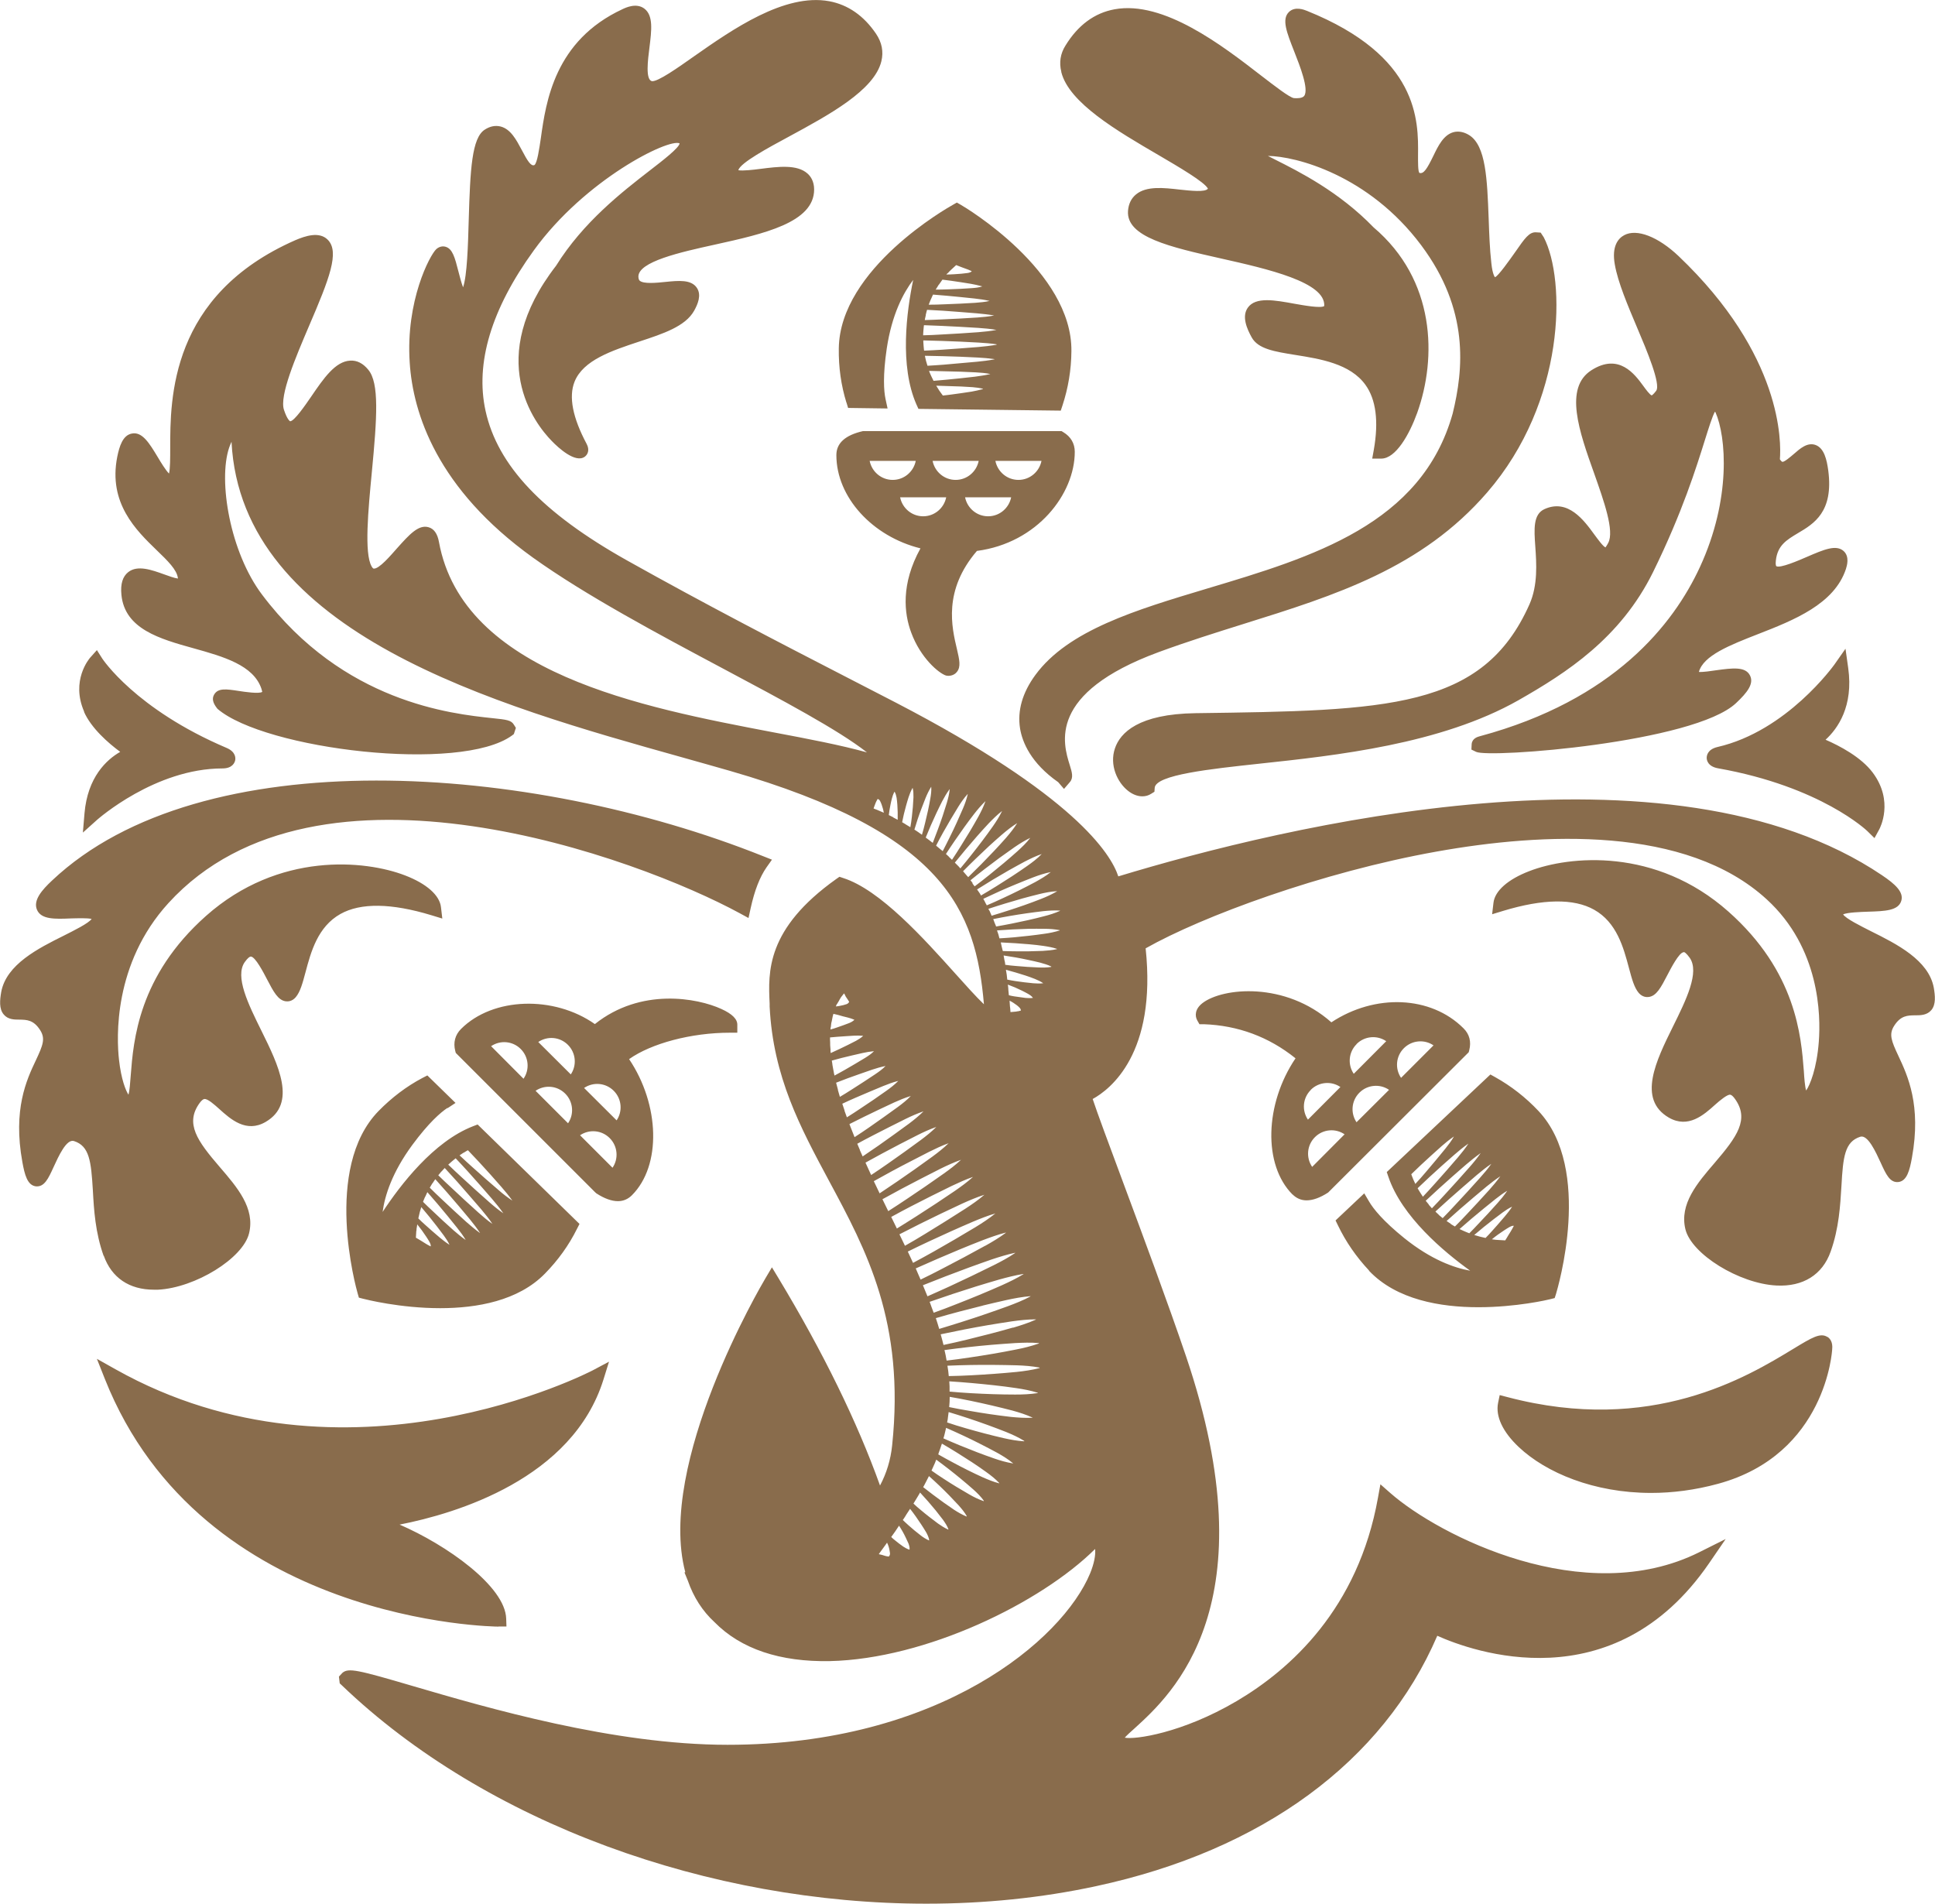 <?xml version="1.0" encoding="UTF-8"?>
<svg id="Layer_2" data-name="Layer 2" xmlns="http://www.w3.org/2000/svg" viewBox="0 0 143.58 141.27">
  <defs>
    <style>
      .cls-1 {
        fill: #896c4c;
      }
    </style>
  </defs>
  <g id="TEXT_DB">
    <path class="cls-1" d="M79.75,33.53c0-.63-.3-1.13-.85-1.46l-.13-.08h-14.74c-1.31.3-1.97.89-1.97,1.78,0,3.13,2.68,6.04,6.24,6.92-1.47,2.66-1.21,4.84-.69,6.24.69,1.89,2.05,3.03,2.59,3.2l.16.02c.36,0,.57-.19.65-.3.3-.38.18-.89,0-1.67-.39-1.64-1.04-4.36,1.48-7.3,4.49-.59,7.26-4.24,7.26-7.35ZM77.28,34.2c-.16.8-.86,1.41-1.71,1.41s-1.55-.61-1.71-1.41h3.42ZM64.53,34.2h3.42c-.16.8-.86,1.41-1.71,1.41s-1.55-.61-1.71-1.41ZM68.5,38.31c-.85,0-1.55-.61-1.71-1.41h3.42c-.16.8-.86,1.41-1.71,1.41ZM69.2,34.2h3.42c-.16.8-.86,1.41-1.71,1.41s-1.55-.61-1.71-1.41ZM71.61,36.9h3.42c-.16.8-.86,1.41-1.71,1.41s-1.55-.61-1.71-1.41ZM95.91,88.63c.29.29.64.44,1.04.44.46,0,1-.19,1.6-.58l10.43-10.41.04-.15c.16-.63.02-1.19-.43-1.63-2.42-2.42-6.56-2.58-9.8-.44-3.43-3.04-8.06-2.58-9.56-1.43-.57.44-.58.95-.39,1.29l.16.28h.32c2.53.09,4.82.93,6.81,2.53-2.29,3.39-2.42,7.91-.22,10.11ZM104.17,77.78c.6-.6,1.53-.67,2.2-.21l-2.41,2.41c-.46-.68-.39-1.6.21-2.2ZM100.66,83.28c-.46-.68-.39-1.6.21-2.2.6-.6,1.53-.67,2.2-.21l-2.42,2.41ZM100.66,77.47c.6-.6,1.53-.67,2.2-.21l-2.41,2.42c-.46-.68-.39-1.6.21-2.2ZM97.36,86.58c-.46-.68-.39-1.6.21-2.2s1.53-.67,2.2-.21l-2.41,2.42ZM97.26,80.87c.6-.6,1.53-.67,2.2-.21l-2.41,2.42c-.46-.68-.39-1.6.21-2.2ZM78.75,5.32c-.17-.68-.07-1.34.31-1.94.93-1.52,2.16-2.42,3.64-2.69,3.64-.67,8,2.69,10.88,4.92.99.76,2.11,1.63,2.43,1.67.22.02.62.02.76-.16.37-.49-.32-2.24-.73-3.28-.57-1.45-.95-2.41-.4-2.95.45-.44,1.13-.17,1.35-.08,8.31,3.35,8.26,8.14,8.23,10.72,0,.49-.01,1.17.1,1.3.32.1.57-.31,1.03-1.25.37-.77.76-1.56,1.49-1.77.37-.1.78-.03,1.18.22,1.24.78,1.33,3.28,1.44,6.17.04,1.12.08,2.28.2,3.33.09.87.27,1.04.27,1.04.25-.09,1.1-1.3,1.51-1.88.69-.99,1.03-1.5,1.56-1.45l.32.02.23.35c1.64,3.15,1.64,12.18-4.2,18.93-4.87,5.63-11.27,7.63-18.05,9.75-2.07.65-4.21,1.32-6.33,2.1-8.27,3.05-7.09,6.79-6.59,8.39.16.52.29.93,0,1.26l-.43.5-.43-.5c-2.03-1.42-2.66-2.96-2.83-3.98-.21-1.32.17-2.66,1.14-3.98,2.44-3.32,7.45-4.82,12.75-6.41,7.82-2.34,15.9-4.76,18.21-12.98.8-3.28,1.26-7.69-2.34-12.5-3.9-5.21-9.3-6.6-11.37-6.62.18.09.37.19.55.28,1.77.89,4.74,2.38,7.29,5.02,4.61,3.91,4.7,9.68,3.24,13.76-.59,1.63-1.59,3.39-2.66,3.4h-.68s.12-.66.12-.66c.37-2.11.16-3.73-.62-4.81-1.13-1.58-3.38-1.93-5.19-2.22-1.55-.25-2.77-.44-3.25-1.3-.35-.63-.76-1.55-.29-2.21.58-.82,1.99-.56,3.47-.29.68.12,1.95.35,2.2.17.12-1.77-4.19-2.75-7.66-3.53-3.78-.85-7.04-1.59-6.9-3.53.04-.52.24-.93.59-1.22.77-.64,2.04-.5,3.26-.36.76.08,1.88.21,2.08-.07-.24-.49-2.18-1.62-3.61-2.46-3.14-1.83-6.7-3.91-7.27-6.19ZM142.14,75.34c.38,0,.85-.01,1.17-.39.35-.42.28-1.07.18-1.66h0c-.38-2.05-2.75-3.24-4.66-4.19-.75-.38-1.86-.93-2.07-1.25.33-.15,1.3-.18,1.85-.2,1.26-.04,2.25-.07,2.47-.81.19-.64-.44-1.23-1.44-1.9-15.72-10.6-44.41-3.63-56.66.09-.55-1.68-3.27-6.02-16.48-12.88-1.21-.63-2.47-1.28-3.76-1.94-4.87-2.51-10.39-5.36-16.24-8.64-6.25-3.51-9.58-7.03-10.47-11.08-.78-3.54.42-7.55,3.58-11.91,3.8-5.26,10.02-8.34,10.82-7.94-.05.34-1.24,1.26-2.2,2-2.09,1.62-4.95,3.84-6.97,7.08-5.33,6.89-1.6,11.69-.32,13,.5.52,1.76,1.67,2.45,1.17.22-.16.38-.5.14-.95-1.04-1.95-1.34-3.5-.9-4.61.64-1.61,2.77-2.31,4.82-2.99,1.76-.58,3.41-1.12,4.06-2.29.26-.47.56-1.15.2-1.69-.42-.63-1.35-.54-2.34-.44-.68.07-1.61.16-1.9-.09-.02-.02-.09-.08-.1-.28-.05-1.13,3.13-1.84,5.68-2.4,3.62-.8,7.36-1.63,7.36-4.09,0-.62-.27-.99-.5-1.19-.77-.68-2.15-.51-3.48-.34-.54.07-1.32.16-1.64.1,0,0,0-.01,0-.02.18-.54,2.16-1.62,3.76-2.48,2.97-1.61,6.33-3.43,6.85-5.59.17-.71.04-1.39-.4-2.04-.91-1.34-2.08-2.15-3.47-2.41-3.32-.61-7.19,2.1-10.02,4.08-1.15.81-2.72,1.93-3.15,1.85-.47-.14-.29-1.55-.17-2.49.16-1.29.3-2.39-.39-2.9-.59-.43-1.36-.07-1.61.05-5.04,2.34-5.68,6.87-6.06,9.58-.11.74-.27,1.87-.48,1.99-.25.1-.5-.29-.94-1.13-.4-.75-.81-1.53-1.55-1.73-.39-.1-.79-.03-1.19.23-.96.61-1.08,2.94-1.19,6.7-.05,1.86-.12,4.14-.42,5-.13-.34-.26-.85-.34-1.16-.27-1.06-.44-1.7-.96-1.85-.24-.07-.49,0-.69.18-.48.45-2.27,3.83-1.97,8.4.24,3.79,2.03,9.38,9.15,14.49,3.91,2.8,9.33,5.69,14.12,8.24,4.35,2.32,8.52,4.53,10.66,6.21-1.94-.54-4.34-1-7-1.5-9.7-1.85-22.98-4.38-24.76-14.12-.11-.61-.37-.98-.78-1.09-.74-.21-1.43.56-2.3,1.53-.49.55-1.37,1.6-1.77,1.54-.03,0-.09-.06-.15-.17-.55-.97-.25-4.16.02-6.98.39-4.07.56-6.61-.26-7.6-.39-.48-.84-.71-1.34-.68-1.11.05-1.98,1.32-2.9,2.67-.44.64-1.25,1.82-1.56,1.83,0,0-.21-.09-.46-.85-.35-1.05.88-3.92,1.86-6.22,1.5-3.49,2.3-5.51,1.38-6.41-.63-.62-1.66-.27-2.39.04-9.31,4.09-9.29,11.76-9.29,15.45,0,.69,0,1.53-.09,1.87-.24-.24-.61-.84-.84-1.23-.61-1.01-1.14-1.89-1.91-1.74-.68.12-.93.94-1.09,1.73-.68,3.43,1.4,5.45,2.93,6.93.81.78,1.5,1.45,1.57,2.07,0,.01,0,.02,0,.03-.25-.03-.72-.2-1.02-.31-.92-.33-1.97-.71-2.66-.17-.42.33-.59.88-.51,1.69.25,2.54,2.85,3.27,5.37,3.97,2.18.61,4.43,1.24,5.02,3,.05.15.05.22.06.23-.23.16-1.3,0-1.75-.07-.92-.14-1.53-.23-1.82.27-.17.29-.11.62.25,1.06,3.51,3.01,18.05,4.77,21.86,1.97l.13-.1.15-.46-.15-.24c-.2-.33-.53-.37-1.59-.48-3.02-.32-11.06-1.16-17.09-9.16-2.38-3.15-3.27-8.45-2.45-10.9.05-.14.11-.3.18-.45.72,14.24,19.55,19.53,33.41,23.41,1.23.35,2.43.68,3.57,1.01,15.94,4.6,18.25,10.34,18.85,17.32-.58-.55-1.4-1.47-2.1-2.25-2.37-2.64-5.61-6.25-8.35-7.12l-.27-.09-.23.16c-5.22,3.71-5.06,6.91-4.95,9.25v.22c.26,5.22,2.28,8.97,4.41,12.94,2.77,5.15,5.64,10.48,4.68,19.62-.11,1.08-.42,2.08-.9,2.98-1.69-4.72-4.22-9.89-7.53-15.38l-.49-.81-.48.81c-.34.57-8.08,13.75-5.95,21.81l-.06.02.25.61c.42,1.22,1.09,2.26,1.97,3.07,1.97,2.01,4.89,2.97,8.57,2.9,7.13-.16,15.65-4.32,19.68-8.32.05.46-.08,1.1-.37,1.81-2.04,4.92-11.14,12.72-26.9,12.72h0c-8.45,0-17.8-2.73-23.39-4.37-4.05-1.19-4.74-1.35-5.19-.97l-.26.28.06.5.15.14c10.68,10.24,27.29,16.21,43.38,16.21,4.27,0,8.51-.42,12.59-1.3,12.34-2.65,21.3-9.24,25.32-18.58,2.54,1.14,13.04,4.99,20.16-5.37l1.24-1.81-1.96.98c-8.53,4.26-19.3-1.22-22.91-4.38l-.75-.66-.18.99c-1.47,8.25-6.52,12.76-10.49,15.1-4.06,2.39-7.58,2.87-8.3,2.71.17-.19.47-.46.74-.7,2.75-2.5,10.06-9.15,3.8-27.62-1.32-3.89-3.18-8.9-4.68-12.93-.99-2.66-1.93-5.19-2.24-6.14,1.3-.71,4.76-3.37,3.93-11.18,4.21-2.38,13.04-5.65,21.59-7.18,7.88-1.41,18.52-1.94,24.5,3.55,3.94,3.61,4.01,8.59,3.86,10.56-.15,1.99-.66,3.23-.94,3.62-.09-.29-.14-.92-.17-1.44-.2-2.58-.56-7.37-5.6-11.84-5.39-4.78-11.82-4.14-14.77-3-1.59.61-2.56,1.47-2.66,2.35l-.1.85.82-.25c2.97-.9,5.24-.93,6.74-.09,1.69.94,2.19,2.82,2.59,4.32.22.82.39,1.46.73,1.86.27.31.58.32.73.3.59-.07.92-.72,1.39-1.62.28-.54.87-1.67,1.2-1.7.05-.05.22.08.46.41.75,1.07-.26,3.12-1.24,5.1-1.25,2.53-2.66,5.39-.31,6.76,1.44.83,2.6-.2,3.44-.96.38-.34.9-.76,1.11-.74.1.01.22.12.35.3,1.1,1.52.17,2.81-1.49,4.75-1.3,1.51-2.63,3.06-2.18,4.93.45,1.85,3.99,4.04,6.76,4.18,1.96.1,3.41-.79,4.02-2.52.62-1.74.71-3.41.8-4.87.12-2.15.24-3.28,1.4-3.65.56-.17,1.15,1.14,1.51,1.92.4.88.69,1.51,1.32,1.44.63-.08.83-.86,1-1.8.71-3.9-.32-6.1-1-7.55-.53-1.13-.72-1.61-.32-2.24.49-.77,1-.77,1.54-.78ZM78.65,67.59c-.4.18-.79.3-1.19.4-.79.21-1.58.38-2.37.54-.39.08-.79.15-1.18.22,0,0,0-.04-.03-.09-.02-.05-.05-.12-.08-.19-.05-.14-.1-.27-.1-.27.83-.17,1.65-.31,2.48-.43.41-.06.83-.11,1.24-.16.41-.04.82-.07,1.24-.04h0ZM75.16,98.51c-1.14.33-2.29.62-3.43.9-.57.14-1.15.27-1.72.39,0,0-.05-.2-.1-.39-.05-.2-.11-.4-.11-.4,1.17-.25,2.34-.48,3.51-.68.59-.1,1.17-.19,1.76-.28.59-.08,1.18-.15,1.79-.15v.02c-.56.25-1.12.43-1.69.6ZM77.09,99.67v.02c-.57.2-1.14.34-1.71.45-1.14.23-2.28.42-3.43.59-.57.09-1.14.16-1.71.23,0,0-.03-.19-.07-.39-.04-.2-.09-.39-.09-.39,1.16-.16,2.33-.29,3.49-.39.58-.05,1.17-.09,1.75-.13.58-.03,1.17-.05,1.76,0ZM75.94,94.53v.02c-.52.32-1.07.58-1.62.83-1.11.49-2.22.95-3.35,1.39-.56.22-1.12.44-1.69.64,0,0-.07-.2-.15-.4-.03-.1-.07-.2-.1-.28-.03-.08-.05-.13-.05-.13,1.14-.4,2.29-.78,3.44-1.14.58-.18,1.16-.35,1.74-.52.58-.16,1.17-.31,1.78-.41ZM75.43,75.06c-.15.01-.26.02-.34.03-.04,0-.08.01-.11.01,0,0,0-.05-.01-.14,0-.08-.02-.19-.03-.29,0-.1-.02-.21-.02-.29,0-.08-.01-.13-.01-.13.2.1.38.22.54.34.08.06.14.12.2.18.06.06.1.13.1.22h-.01c-.14.04-.23.06-.3.06ZM72.91,96.88c.58-.14,1.17-.28,1.76-.41.59-.13,1.18-.24,1.79-.29v.02c-.54.29-1.1.51-1.66.72-1.13.41-2.26.8-3.4,1.16-.57.18-1.14.36-1.71.53,0,0-.06-.2-.12-.4-.06-.2-.13-.4-.13-.4,1.16-.34,2.32-.64,3.49-.93ZM76.64,74.05c-.21.02-.38.01-.54,0-.32-.04-.6-.08-.86-.12-.13-.02-.26-.05-.38-.08,0,0-.02-.2-.04-.4,0-.19-.04-.39-.04-.39.36.13.71.28,1.03.44.16.08.32.16.46.24.14.08.28.17.37.3h0ZM75.32,92.96v.02c-.5.34-1.04.63-1.58.9-1.08.54-2.17,1.06-3.27,1.57-.55.25-1.1.5-1.65.74,0,0-.08-.2-.17-.41-.08-.21-.17-.41-.17-.41,1.12-.45,2.24-.88,3.38-1.3.57-.21,1.14-.41,1.71-.61.57-.19,1.15-.37,1.75-.5ZM73.1,92.44c-1.05.58-2.11,1.15-3.18,1.7-.53.28-1.07.55-1.61.81,0,0-.09-.21-.18-.41-.09-.21-.18-.42-.18-.42,1.09-.49,2.19-.96,3.29-1.42.55-.23,1.11-.45,1.67-.67.56-.21,1.13-.42,1.72-.57v.02c-.48.36-1,.67-1.52.96ZM67.75,93.71l-.39-.84c1.05-.52,2.12-1.01,3.2-1.5.54-.24,1.08-.48,1.62-.71.55-.23,1.1-.45,1.68-.62h0c-.47.38-.97.71-1.48,1.02-1.01.61-2.04,1.21-3.08,1.8-.52.29-1.04.58-1.57.86ZM78.43,66.14c-.39.23-.79.41-1.2.57-.81.32-1.62.6-2.43.86-.41.13-.81.26-1.22.38,0,0-.06-.13-.11-.26-.02-.07-.06-.13-.09-.17-.02-.05-.04-.08-.04-.08.84-.28,1.68-.53,2.52-.77.42-.12.85-.22,1.27-.33.42-.1.86-.19,1.29-.21h0ZM65.47,60.26c-.07-.03-.16-.07-.26-.11-.1-.04-.19-.09-.27-.11-.07-.03-.12-.05-.12-.05.02-.06.05-.14.09-.25l.07-.18c.03-.07.07-.15.14-.27h.01c.09.02.14.08.18.16.08.15.14.33.2.54.03.1.05.21.07.32,0,0-.05-.02-.11-.05ZM66.29,60.65c-.17-.09-.34-.17-.34-.17.03-.25.07-.51.13-.79.03-.14.06-.29.1-.44.04-.15.09-.31.19-.5h.01c.08.13.12.29.15.45.05.33.07.69.08,1.06,0,.19,0,.38,0,.57,0,0-.17-.09-.33-.17ZM67.66,60.62c-.03.25-.06.51-.11.76l-.3-.18c-.08-.05-.15-.1-.21-.13-.06-.03-.1-.06-.1-.06.08-.4.17-.8.29-1.22.06-.21.12-.43.19-.64.07-.22.16-.44.29-.68h.01c.06.22.06.45.06.69-.02.47-.06.97-.12,1.47ZM68.42,61.95s-.14-.1-.28-.2c-.14-.1-.29-.19-.29-.19.15-.51.32-1.03.52-1.55.1-.26.2-.53.31-.8.11-.27.24-.54.41-.82h.01c.02.29-.02.58-.07.87-.1.58-.23,1.18-.38,1.78-.07.3-.15.6-.24.9ZM69.22,62.55s-.03-.03-.08-.06c-.05-.04-.11-.09-.18-.14-.13-.09-.27-.2-.27-.2.24-.6.5-1.19.78-1.79.14-.3.29-.6.44-.9.16-.3.33-.6.55-.9h.01c-.03.33-.11.66-.21,1-.2.66-.42,1.33-.67,1.99-.12.33-.25.67-.38,1ZM69.88,63.1s-.11-.09-.17-.14l-.25-.21c.33-.65.69-1.29,1.07-1.93.19-.32.38-.64.58-.96.2-.32.42-.64.69-.94h.01c-.08.37-.21.73-.36,1.08-.3.7-.62,1.41-.97,2.11-.17.35-.35.7-.53,1.05,0,0-.03-.03-.07-.07ZM70.42,63.58c-.11-.11-.23-.21-.23-.21.43-.67.89-1.33,1.36-1.99.24-.33.48-.66.73-.98.25-.32.52-.64.83-.94h.01c-.14.4-.32.76-.52,1.13-.4.72-.83,1.44-1.28,2.15-.22.36-.45.71-.68,1.06,0,0-.11-.11-.22-.21ZM71.2,64.37s-.08-.1-.14-.15l-.21-.21c.53-.66,1.08-1.31,1.65-1.96.28-.32.57-.64.87-.96.3-.31.61-.62.97-.9h.01c-.19.4-.43.77-.68,1.13-.5.71-1.03,1.41-1.58,2.1-.27.35-.55.68-.83,1.02,0,0-.03-.03-.06-.07ZM71.78,65.02s-.08-.09-.13-.15c-.09-.11-.19-.22-.19-.22.62-.63,1.26-1.24,1.91-1.85.33-.3.66-.6,1-.89.34-.29.69-.57,1.09-.82h.01c-.24.39-.53.74-.82,1.08-.59.67-1.21,1.32-1.85,1.97-.32.32-.64.64-.96.95,0,0-.02-.03-.05-.07ZM72.18,65.54c-.08-.12-.17-.22-.17-.22.7-.57,1.42-1.12,2.15-1.66.37-.27.74-.53,1.11-.79.38-.26.76-.5,1.18-.7h0c-.29.38-.62.69-.96,1-.68.61-1.38,1.19-2.09,1.76-.35.29-.71.56-1.08.84,0,0-.09-.11-.17-.22ZM72.76,66.39s-.06-.11-.1-.16c-.08-.11-.16-.23-.16-.23.77-.49,1.55-.96,2.34-1.41.4-.23.8-.44,1.2-.66.41-.21.82-.41,1.26-.56h0c-.33.34-.7.62-1.07.88-.75.53-1.51,1.02-2.28,1.5-.38.24-.77.47-1.16.7,0,0-.02-.03-.04-.07ZM72.95,66.7c.82-.39,1.64-.76,2.47-1.1.42-.17.83-.34,1.25-.5.42-.16.85-.3,1.3-.39h0c-.37.3-.76.52-1.15.74-.79.42-1.59.82-2.39,1.19-.4.19-.81.37-1.21.54,0,0-.01-.03-.04-.08-.03-.04-.06-.1-.09-.17-.07-.12-.13-.24-.13-.24ZM73.05,88.65h0c-.45.39-.93.72-1.42,1.04-.98.63-1.97,1.25-2.97,1.86-.5.31-1,.6-1.51.89l-.41-.85c1.02-.53,2.05-1.04,3.09-1.54l1.57-.74c.53-.24,1.07-.47,1.63-.65ZM62.11,74.51s.05-.11.09-.16.07-.12.1-.18c.04-.06.07-.12.11-.18.04-.05.08-.1.11-.14.06-.08.11-.14.11-.14.04.05.07.13.12.23.03.05.06.1.1.15.04.06.09.13.16.25h0c-.05.1-.12.14-.19.17-.15.05-.32.1-.51.13-.09.02-.19.03-.29.04,0,0,.03-.07.07-.17ZM61.65,76.21c0-.05.01-.12.02-.19,0-.07.02-.14.04-.21.03-.15.06-.29.08-.4.03-.11.05-.18.05-.18.22.04.45.11.69.18l.4.1c.14.04.29.08.47.16h0c-.11.11-.24.18-.38.24-.28.11-.59.22-.91.33-.16.06-.33.11-.49.15l.02-.18ZM61.63,77.95c-.01-.1-.02-.25-.03-.39,0-.14,0-.29-.01-.4v-.18c.37-.04.75-.06,1.15-.09l.62-.04c.21-.01.43-.01.69.01h0c-.15.15-.34.26-.53.37-.39.2-.8.41-1.23.61-.21.1-.43.2-.65.3l-.02-.18ZM61.88,79.63c-.02-.1-.05-.24-.07-.38-.03-.14-.05-.28-.06-.38-.02-.1-.03-.17-.03-.17.48-.14.98-.26,1.49-.38l.78-.18c.27-.06.55-.11.86-.14h0c-.19.2-.42.35-.66.5-.48.29-.98.59-1.49.88-.26.15-.52.29-.78.43,0,0-.01-.07-.04-.17ZM62.18,80.87c-.07-.26-.14-.53-.14-.53.57-.23,1.16-.44,1.76-.65l.92-.32c.31-.1.63-.2.99-.27h0c-.23.24-.5.43-.78.62-.56.37-1.13.75-1.72,1.12-.29.19-.59.37-.89.55,0,0-.08-.26-.15-.52ZM62.67,82.41c-.09-.26-.17-.51-.17-.51.65-.31,1.32-.59,2-.88l1.03-.43c.35-.14.71-.28,1.11-.38h.01c-.26.27-.57.51-.88.73-.62.44-1.27.89-1.93,1.32-.33.22-.66.44-1,.65,0,0-.09-.25-.18-.5ZM63.22,83.9c-.1-.24-.19-.49-.19-.49.72-.37,1.45-.72,2.2-1.08l1.13-.53c.38-.17.78-.34,1.21-.47h.01c-.3.31-.63.57-.97.82-.69.5-1.39,1-2.11,1.5-.36.25-.72.49-1.09.73,0,0-.1-.24-.19-.48ZM63.81,85.34c-.1-.24-.2-.47-.2-.47.78-.43,1.58-.83,2.38-1.24l1.22-.61c.41-.2.84-.39,1.3-.55h.01c-.33.33-.69.62-1.06.9-.75.55-1.51,1.1-2.28,1.64-.39.27-.78.54-1.17.8,0,0-.1-.23-.21-.47ZM64.43,86.73c-.1-.23-.21-.46-.21-.46.84-.47,1.69-.92,2.55-1.37l1.31-.67c.44-.22.89-.43,1.38-.6h.01c-.35.35-.74.66-1.14.96-.8.59-1.61,1.17-2.44,1.75-.41.29-.83.57-1.25.85l-.21-.46ZM64.85,87.64c.89-.5,1.79-.99,2.71-1.46l1.38-.71c.47-.23.94-.46,1.45-.64h0c-.38.37-.79.69-1.21,1-.85.62-1.71,1.23-2.59,1.83-.44.3-.88.6-1.32.89l-.43-.9ZM65.49,88.98c.94-.52,1.89-1.03,2.85-1.52l1.45-.74c.49-.24.99-.47,1.52-.66h0c-.4.38-.84.71-1.29,1.03-.89.63-1.8,1.26-2.72,1.87-.46.31-.92.61-1.39.91l-.43-.88ZM66.13,90.3c.98-.54,1.97-1.05,2.97-1.55l1.52-.75c.51-.24,1.03-.48,1.58-.67h0c-.43.39-.89.72-1.35,1.04-.94.64-1.89,1.27-2.85,1.88-.48.31-.97.61-1.45.91l-.42-.86ZM65.96,115.5h-.02c-.14-.01-.23-.04-.3-.06-.13-.05-.24-.07-.32-.09-.04,0-.08-.02-.11-.03,0,0,.15-.22.31-.43.16-.21.3-.42.3-.42.09.18.15.37.18.54.02.09.03.17.04.25,0,.08-.01.16-.09.24ZM67.47,114.99c-.19-.07-.33-.15-.45-.23-.24-.17-.44-.32-.63-.48-.09-.07-.18-.15-.26-.23,0,0,.15-.21.3-.42l.28-.42c.19.29.36.59.5.89.07.15.14.29.2.43.05.14.1.29.08.45h-.02ZM68.94,114.31c-.24-.11-.43-.23-.6-.36-.34-.26-.64-.51-.93-.77-.15-.13-.28-.26-.42-.39,0,0,.04-.05.09-.13.05-.08.12-.18.18-.29.13-.2.27-.41.27-.41.3.38.57.77.82,1.15.13.19.25.39.36.57.11.19.2.39.24.6h-.02ZM70.36,113.5c-.29-.13-.53-.29-.76-.45-.44-.33-.86-.65-1.25-.98-.2-.16-.39-.33-.57-.5,0,0,.12-.2.25-.41.13-.2.24-.41.24-.41.41.44.8.89,1.17,1.34.18.23.36.46.53.68.16.23.32.46.41.72h-.01ZM71.72,112.53c-.34-.14-.63-.31-.91-.49-.55-.37-1.07-.74-1.57-1.12-.25-.19-.5-.38-.74-.57,0,0,.12-.2.22-.41l.21-.41c.53.47,1.03.95,1.51,1.44.24.25.47.49.7.74.22.25.44.51.6.8h-.01ZM72.99,111.39c-.4-.14-.74-.31-1.07-.5-.66-.38-1.29-.76-1.9-1.16-.31-.2-.61-.4-.9-.61,0,0,.09-.2.18-.4.05-.1.09-.2.12-.28.03-.08.05-.13.05-.13.64.47,1.27.96,1.87,1.46.3.25.6.5.89.76.29.26.56.53.78.84h-.01ZM74.15,110.07c-.44-.11-.84-.28-1.23-.45-.77-.35-1.51-.72-2.23-1.11-.36-.19-.72-.39-1.07-.59,0,0,.02-.05.04-.13.03-.07.06-.17.1-.28.03-.1.07-.2.09-.27.03-.07.04-.12.04-.12.76.44,1.51.91,2.23,1.38.36.24.72.48,1.06.73.35.25.68.51.97.82h-.01ZM75.16,108.59c-.49-.08-.93-.21-1.37-.36-.87-.3-1.72-.63-2.55-.97-.42-.17-.83-.35-1.24-.53,0,0,.02-.05.04-.12.03-.07.04-.17.07-.27.05-.19.09-.39.09-.39.87.38,1.73.78,2.57,1.21.42.21.83.43,1.24.65.41.23.8.47,1.16.77v.02ZM76,106.95c-.52-.03-1.01-.12-1.5-.23-.96-.22-1.91-.47-2.84-.74-.47-.13-.93-.28-1.38-.43,0,0,0-.05.02-.12.01-.07.04-.17.04-.27.03-.19.05-.38.05-.38.97.29,1.93.61,2.87.95.47.17.94.35,1.4.53.46.19.91.39,1.34.66v.02ZM76.62,105.2c-.55.03-1.08-.01-1.6-.06-1.04-.12-2.07-.27-3.08-.45-.51-.08-1.01-.18-1.51-.28,0,0,0-.05.01-.12,0-.07.02-.17.02-.26,0-.19.01-.38.01-.38,1.05.18,2.09.4,3.12.64.52.12,1.03.25,1.54.38.51.14,1.01.3,1.49.52v.02ZM77,103.37c-.56.09-1.12.11-1.67.11-1.09,0-2.18-.04-3.26-.1-.54-.03-1.08-.07-1.61-.12,0,0,0-.05,0-.12,0-.07,0-.17,0-.26-.01-.19-.02-.38-.02-.38,1.11.07,2.21.17,3.31.29.55.06,1.1.13,1.64.21.54.08,1.09.18,1.62.35v.02ZM77.15,101.51c-.57.15-1.14.23-1.7.29-1.13.11-2.25.19-3.37.25-.56.03-1.12.05-1.68.06,0,0-.02-.19-.04-.38l-.06-.39c1.15-.05,2.29-.07,3.43-.06.57,0,1.14.02,1.71.03.57.02,1.14.06,1.7.17v.02ZM77.41,72.96c-.27.03-.52.02-.75,0-.46-.04-.89-.1-1.31-.16-.21-.03-.41-.07-.61-.11,0,0-.02-.19-.04-.37-.03-.18-.06-.36-.06-.36.5.13.99.28,1.46.43.24.08.47.16.69.25.22.09.44.19.62.32h0ZM78,71.75c-.32.05-.62.05-.91.04-.58-.02-1.14-.06-1.69-.11-.27-.02-.54-.05-.81-.09,0,0,0-.04-.01-.11,0-.07-.03-.15-.05-.24-.03-.17-.06-.34-.06-.34.62.09,1.24.2,1.83.33.3.06.59.13.88.2.29.08.57.16.83.29h0ZM78.42,70.43c-.36.08-.71.11-1.05.13-.68.03-1.34.04-1.99.03-.33,0-.65-.01-.97-.02,0,0-.04-.16-.08-.32-.04-.16-.07-.32-.07-.32.72.03,1.43.08,2.13.14.35.03.7.07,1.04.12.34.05.68.11,1,.22h0ZM78.64,69.04c-.39.12-.77.2-1.15.25-.75.11-1.5.19-2.23.26-.37.03-.73.06-1.1.08,0,0-.04-.15-.08-.3-.02-.07-.05-.15-.07-.2-.02-.05-.03-.09-.03-.09.79-.06,1.57-.1,2.35-.12.39,0,.78-.01,1.16,0,.38,0,.77.03,1.14.1v.02ZM118.3,35.16c-1.12-3.13-2.27-6.38-.21-7.69,2.04-1.3,3.21.3,3.84,1.16.18.25.49.67.63.71,0,0,.11-.05.33-.34.36-.49-.7-3.01-1.41-4.68-.7-1.66-1.43-3.37-1.66-4.7-.24-1.35.25-1.93.7-2.17.93-.5,2.51.11,4.03,1.55,7.73,7.36,7.62,13.83,7.52,15.08.09.14.16.19.19.19.14.02.61-.38.83-.57.48-.42,1.02-.9,1.63-.68.64.24.83,1.09.94,1.9.4,3.06-1.06,3.94-2.25,4.64-.85.51-1.52.91-1.64,2.04-.04.32.03.41.03.41.28.18,1.68-.43,2.28-.69,1.25-.54,2.16-.93,2.72-.43.46.42.24,1.1.17,1.33-.86,2.61-3.87,3.8-6.54,4.84-2.07.81-4.04,1.58-4.37,2.8.35.02.89-.07,1.25-.12,1.24-.17,2.22-.3,2.55.4.29.6-.21,1.25-1.04,2.03-3.11,2.94-18.32,4.1-19.29,3.62l-.35-.17.02-.41c.04-.43.46-.54.61-.58,9.95-2.68,14.37-8.31,16.33-12.56,2.33-5.05,1.95-9.67,1.15-11.48-.01-.01-.03-.03-.04-.04-.19.33-.47,1.23-.74,2.09-.63,2.01-1.67,5.37-3.85,9.81-2.42,4.91-6.43,7.48-9.99,9.51-5.77,3.27-13.55,4.1-19.24,4.71-3.6.39-7.68.82-7.75,1.79l-.02.29-.24.15c-.2.13-.42.19-.66.19-.35,0-.72-.14-1.06-.41-.8-.63-1.39-1.92-.97-3.15.39-1.16,1.75-2.55,5.98-2.61,14.23-.19,21.32-.29,24.78-8.08.63-1.43.52-3.02.43-4.3-.09-1.28-.17-2.39.7-2.77,1.73-.77,2.91.83,3.68,1.89.26.35.64.88.83.96,0-.02.09-.11.2-.33.48-.89-.33-3.14-1.03-5.13ZM135.6,99.2c.19.12.41.39.35.93,0,.04-.43,7.78-8.46,9.97-1.72.47-3.4.68-4.97.68-4.25,0-7.8-1.5-9.82-3.4-1.2-1.13-1.74-2.29-1.54-3.28l.12-.58.58.15c10.69,2.82,17.8-1.51,21.22-3.59,1.37-.83,1.99-1.21,2.52-.87ZM101.58,94.29c2.04,2.16,5.31,2.71,8.12,2.71s5.16-.55,5.35-.6l.31-.08.1-.31c.11-.38,2.77-9.24-1.3-13.57-.95-1.01-2.03-1.85-3.21-2.51l-.36-.2-7.69,7.24.12.35c1,2.96,4.12,5.57,6.07,6.97-1.19-.21-2.9-.82-4.88-2.41-1.6-1.29-2.31-2.19-2.62-2.72l-.36-.61-2.13,2.01.18.37c.58,1.21,1.36,2.34,2.31,3.35ZM112.33,90.96c-.1.19-.17.32-.24.43-.13.21-.23.36-.3.49-.04.06-.07.12-.1.16l-.51-.03c-.13,0-.24-.02-.33-.03-.09-.01-.15-.02-.15-.02.3-.25.61-.47.89-.65.14-.09.27-.18.4-.25.13-.07.25-.12.34-.1v.02ZM112.19,89.56c-.18.28-.36.49-.53.7-.34.4-.66.77-.97,1.11-.15.17-.3.33-.46.49,0,0-.21-.05-.43-.1l-.41-.12c.48-.41.96-.8,1.43-1.16.23-.18.46-.35.69-.52.22-.16.45-.31.67-.41h0ZM104.86,87.5c-.08-.18-.14-.37-.14-.37.47-.46.96-.92,1.47-1.38l.79-.71c.27-.24.56-.47.89-.7h.01c-.17.3-.39.59-.62.88-.46.57-.96,1.16-1.46,1.75-.25.3-.51.59-.78.88,0,0-.08-.17-.16-.35ZM105.58,88.8s-.1-.15-.2-.31c-.1-.15-.19-.32-.19-.32.58-.56,1.18-1.11,1.79-1.66l.94-.83c.32-.28.65-.55,1.02-.81h.01c-.23.35-.49.68-.77,1.01-.55.65-1.13,1.3-1.71,1.95-.29.33-.59.65-.89.97ZM106.02,89.38c-.12-.14-.23-.28-.23-.28.65-.61,1.31-1.21,1.98-1.8l1.02-.89c.34-.29.7-.58,1.08-.85h0c-.26.38-.55.73-.85,1.07-.6.68-1.21,1.36-1.83,2.03-.31.34-.62.67-.94,1,0,0-.12-.13-.24-.27ZM106.77,90.15c-.14-.12-.26-.25-.26-.25.67-.62,1.35-1.22,2.04-1.82l1.03-.89c.35-.29.7-.58,1.08-.83h0c-.27.39-.57.73-.87,1.07-.6.67-1.21,1.34-1.82,1.99-.3.33-.61.65-.92.97,0,0-.14-.11-.28-.23ZM107.65,90.81c-.16-.1-.31-.21-.31-.21.65-.59,1.32-1.17,1.98-1.73l.99-.83c.33-.27.67-.53,1.02-.76h0c-.27.37-.54.7-.83,1.02-.57.63-1.13,1.24-1.69,1.83-.28.3-.56.59-.85.88,0,0-.17-.09-.32-.19ZM109.02,91.51s-.19-.07-.37-.15c-.09-.04-.18-.08-.24-.11s-.11-.05-.11-.05c.59-.52,1.19-1.03,1.78-1.51l.88-.71c.29-.23.59-.45.88-.62h0c-.23.34-.47.63-.71.9-.48.54-.95,1.05-1.42,1.54-.23.25-.46.49-.69.72ZM36.99,120.7c-.22,0-21.99-.21-29.21-18.38l-.59-1.49,1.39.78c17.08,9.59,35.21.17,35.39.08l1.22-.65-.41,1.32c-2.3,7.38-10.94,9.95-15.13,10.77,3.46,1.49,7.84,4.57,7.91,6.98l.02.58h-.58ZM136.94,48.15l.2,1.42c.4,2.84-.78,4.5-1.68,5.32,1.04.45,2.64,1.29,3.5,2.44,1.59,2.13.53,4.12.49,4.2l-.36.66-.54-.53s-3.41-3.29-11.07-4.65c-.77-.14-.84-.62-.84-.77,0-.15.04-.63.8-.81,5.15-1.18,8.63-6.06,8.67-6.11l.82-1.17ZM33.21,82.23l.59-.39-2.09-2.04-.37.19c-1.19.63-2.28,1.46-3.25,2.45-4.15,4.25-1.66,13.16-1.55,13.54l.09.31.31.08c.2.05,2.74.7,5.72.7,2.72,0,5.8-.54,7.78-2.57.97-.99,1.77-2.1,2.37-3.31l.19-.37-7.56-7.38-.34.13c-2.92,1.13-5.39,4.35-6.71,6.36.16-1.2.7-2.93,2.21-4.98,1.22-1.65,2.09-2.4,2.6-2.74ZM34.4,85.54c.15-.1.32-.19.32-.19.56.58,1.11,1.18,1.66,1.79l.83.94c.28.32.55.65.81,1.01h0c-.34-.22-.68-.48-1-.76-.65-.55-1.3-1.13-1.95-1.71-.33-.29-.65-.59-.97-.89,0,0,.15-.1.3-.2ZM33.53,86.18c.14-.12.28-.23.28-.23.61.64,1.21,1.31,1.8,1.98l.89,1.02c.29.34.58.69.85,1.08h0c-.37-.25-.72-.54-1.06-.84-.68-.6-1.36-1.21-2.03-1.83-.34-.31-.67-.62-1-.94,0,0,.13-.12.27-.24ZM32.76,86.93c.12-.14.24-.26.24-.26.62.67,1.23,1.35,1.82,2.04l.89,1.03c.29.35.58.7.83,1.08h0c-.38-.26-.72-.56-1.06-.86-.67-.6-1.33-1.21-1.99-1.83-.33-.3-.65-.61-.97-.92,0,0,.11-.14.23-.28ZM32.09,87.81c.1-.16.21-.31.21-.31.59.65,1.17,1.32,1.73,1.98l.83.99c.27.33.53.67.76,1.02h-.01c-.36-.26-.69-.54-1.01-.82-.63-.57-1.24-1.13-1.83-1.69-.3-.28-.59-.56-.88-.85,0,0,.09-.16.19-.32ZM31.55,88.81c.04-.09.08-.18.11-.24.03-.07.05-.11.05-.11.52.59,1.03,1.19,1.51,1.78l.71.88c.23.29.45.59.62.88h-.01c-.33-.23-.61-.47-.89-.71-.54-.48-1.05-.95-1.54-1.42-.25-.23-.49-.46-.72-.69,0,0,.07-.19.15-.37ZM31.14,89.97c.06-.2.12-.4.12-.4.41.48.8.96,1.16,1.43.18.23.35.46.52.69.16.22.31.45.41.67h-.01c-.28-.18-.49-.35-.7-.52-.4-.34-.77-.66-1.11-.97-.17-.15-.33-.3-.49-.46,0,0,.05-.21.1-.43ZM30.9,91.34c0-.13.02-.25.04-.34.01-.09.02-.15.02-.15.24.3.47.61.65.89.09.14.18.27.25.4.07.13.12.25.1.34h-.02c-.19-.1-.32-.17-.42-.24-.21-.13-.36-.23-.49-.3-.06-.03-.12-.07-.17-.1l.03-.51ZM54.71,76.63v-.56c.02-.44-.37-.83-1.18-1.2-1.79-.82-5.98-1.6-9.39,1.12-3.03-2.13-7.56-2.01-9.93.36-.44.44-.59,1.01-.43,1.63l.04.15,10.34,10.34.09.08c.6.39,1.14.58,1.6.58.4,0,.75-.15,1.04-.44,2.2-2.2,2.07-6.71-.21-10.1,1.65-1.17,4.62-1.96,7.47-1.96h.56ZM38.85,80.05l-2.41-2.42c.68-.46,1.6-.39,2.2.21s.67,1.53.21,2.2ZM42.15,83.35l-2.41-2.41c.68-.46,1.6-.39,2.2.21s.67,1.53.21,2.2ZM42.36,79.73l-2.42-2.41c.68-.46,1.6-.39,2.2.21.6.6.67,1.53.21,2.2ZM45.45,86.65l-2.41-2.41c.68-.46,1.6-.39,2.2.21s.67,1.53.21,2.2ZM45.76,83.14l-2.42-2.41c.68-.46,1.6-.39,2.2.21s.67,1.53.21,2.2ZM62.81,29.87l.12.4,2.93.04-.15-.69c-.13-.6-.21-1.74.09-3.77.38-2.52,1.23-4.12,1.96-5.08-.49,2.35-1.02,6.38.24,9.24l.15.33,10.56.13.13-.39c.42-1.28.65-2.63.66-4.02.07-5.94-7.88-10.68-8.22-10.87l-.28-.16-.28.16c-.34.19-8.41,4.73-8.48,10.67-.02,1.39.17,2.74.57,4.03ZM72.94,28.87c-.32.09-.59.14-.85.19-.52.08-1,.15-1.46.21-.23.03-.45.06-.67.08,0,0-.13-.18-.26-.36l-.23-.37,1.84.06.86.05c.28.02.54.06.77.12h0ZM73.47,27.76c-.4.09-.76.14-1.12.19-.72.08-1.41.16-2.08.22-.34.03-.67.06-1,.09,0,0-.09-.18-.18-.37-.04-.09-.08-.18-.11-.25-.03-.07-.04-.12-.04-.12l2.33.06,1.13.05c.37.02.73.05,1.07.12h0ZM73.8,26.66c-.44.09-.87.14-1.29.18-.84.08-1.67.15-2.48.22-.41.03-.81.06-1.21.08,0,0-.06-.19-.11-.37-.05-.19-.08-.37-.08-.37.88.01,1.76.04,2.62.07l1.29.06c.43.02.85.06,1.26.12h0ZM73.95,25.58c-.46.08-.91.13-1.36.17-.9.07-1.8.14-2.69.2-.44.03-.89.05-1.33.07,0,0-.03-.19-.04-.38-.02-.19-.02-.38-.02-.38.91.02,1.82.05,2.73.09l1.36.07c.45.03.91.06,1.35.13h0ZM70.33,20.27c.06-.07.14-.16.24-.25.19-.18.38-.35.38-.35.11.04.24.09.41.16l.3.11c.12.04.25.09.44.18h.01c-.06.08-.19.12-.33.14-.28.04-.62.07-.99.09-.19.01-.38.02-.57.02,0,0,.04-.04.1-.11ZM69.67,21.12c.13-.18.26-.37.26-.37.44.05.88.12,1.36.19l.75.12c.26.05.53.1.85.19h0c-.23.08-.49.11-.77.13-.55.04-1.14.07-1.76.09-.31.01-.62.02-.93.02l.23-.37ZM69.06,22.24c.08-.19.17-.38.17-.38.66.05,1.32.11,2.02.18l1.06.11c.36.04.72.09,1.12.18h0c-.33.08-.7.11-1.07.14-.74.05-1.5.08-2.28.11-.39.02-.78.03-1.17.03,0,0,.07-.19.15-.38ZM68.69,23.37c.04-.19.1-.38.1-.38.81.04,1.61.09,2.44.16l1.25.1c.42.04.85.08,1.29.16h0c-.41.08-.83.12-1.25.15-.85.06-1.72.1-2.59.14-.44.02-.88.04-1.31.05,0,0,.03-.19.08-.38ZM68.52,24.51c.01-.19.04-.38.04-.38.89.03,1.78.07,2.67.12l1.35.08c.45.03.9.07,1.36.15h0c-.44.09-.9.13-1.35.17-.9.07-1.81.12-2.72.17-.45.03-.91.05-1.37.06,0,0,0-.19.02-.38ZM6.25,52.82c-1.02-2.32.38-3.95.44-4.02l.5-.56.4.63s2.45,3.75,9.23,6.63c.7.3.66.78.63.92-.03.14-.18.6-.94.6-5,0-9.25,3.77-9.29,3.8l-1.07.96.12-1.43c.23-2.69,1.64-3.98,2.65-4.56-.87-.64-2.15-1.75-2.69-2.98ZM7.69,93.19c-.62-1.74-.72-3.41-.8-4.87-.13-2.15-.25-3.28-1.4-3.65-.56-.18-1.15,1.14-1.51,1.92-.4.88-.69,1.5-1.32,1.44-.63-.08-.83-.86-1-1.8-.71-3.9.31-6.1,1-7.55.53-1.13.72-1.61.32-2.24-.49-.77-1-.77-1.54-.78-.38,0-.85,0-1.17-.39-.35-.42-.28-1.07-.18-1.66.38-2.05,2.75-3.24,4.66-4.19.73-.37,1.81-.9,2.05-1.23-.32-.08-1.06-.05-1.53-.04-1.19.05-2.22.09-2.53-.65-.29-.7.37-1.46,1.13-2.17,11.07-10.44,35.44-8.72,52.75-1.8l.66.26-.41.58c-.49.71-.88,1.7-1.17,3.02l-.16.73-.66-.36c-7.47-4.06-31.3-12.91-42.39-.74-4.1,4.5-3.84,10.03-3.66,11.62.16,1.45.5,2.28.7,2.59.09-.29.13-.91.17-1.43.2-2.57.56-7.37,5.59-11.84,5.39-4.78,11.82-4.14,14.77-3,1.59.61,2.56,1.47,2.66,2.35l.1.85-.82-.25c-2.97-.9-5.24-.93-6.74-.09-1.69.95-2.19,2.82-2.59,4.32-.22.82-.39,1.46-.73,1.86-.27.31-.57.32-.73.3-.58-.07-.92-.72-1.39-1.62-.28-.54-.87-1.67-1.2-1.7-.09,0-.22.08-.46.41-.75,1.07.26,3.12,1.24,5.1,1.25,2.53,2.66,5.39.31,6.76-1.44.84-2.6-.2-3.44-.96-.38-.34-.86-.77-1.11-.74-.09.01-.22.12-.35.3-1.1,1.52-.17,2.81,1.49,4.74,1.3,1.51,2.64,3.06,2.18,4.93-.45,1.85-3.99,4.04-6.76,4.18-.1,0-.2,0-.3,0-1.83,0-3.14-.89-3.72-2.52Z"/>
  </g>
</svg>